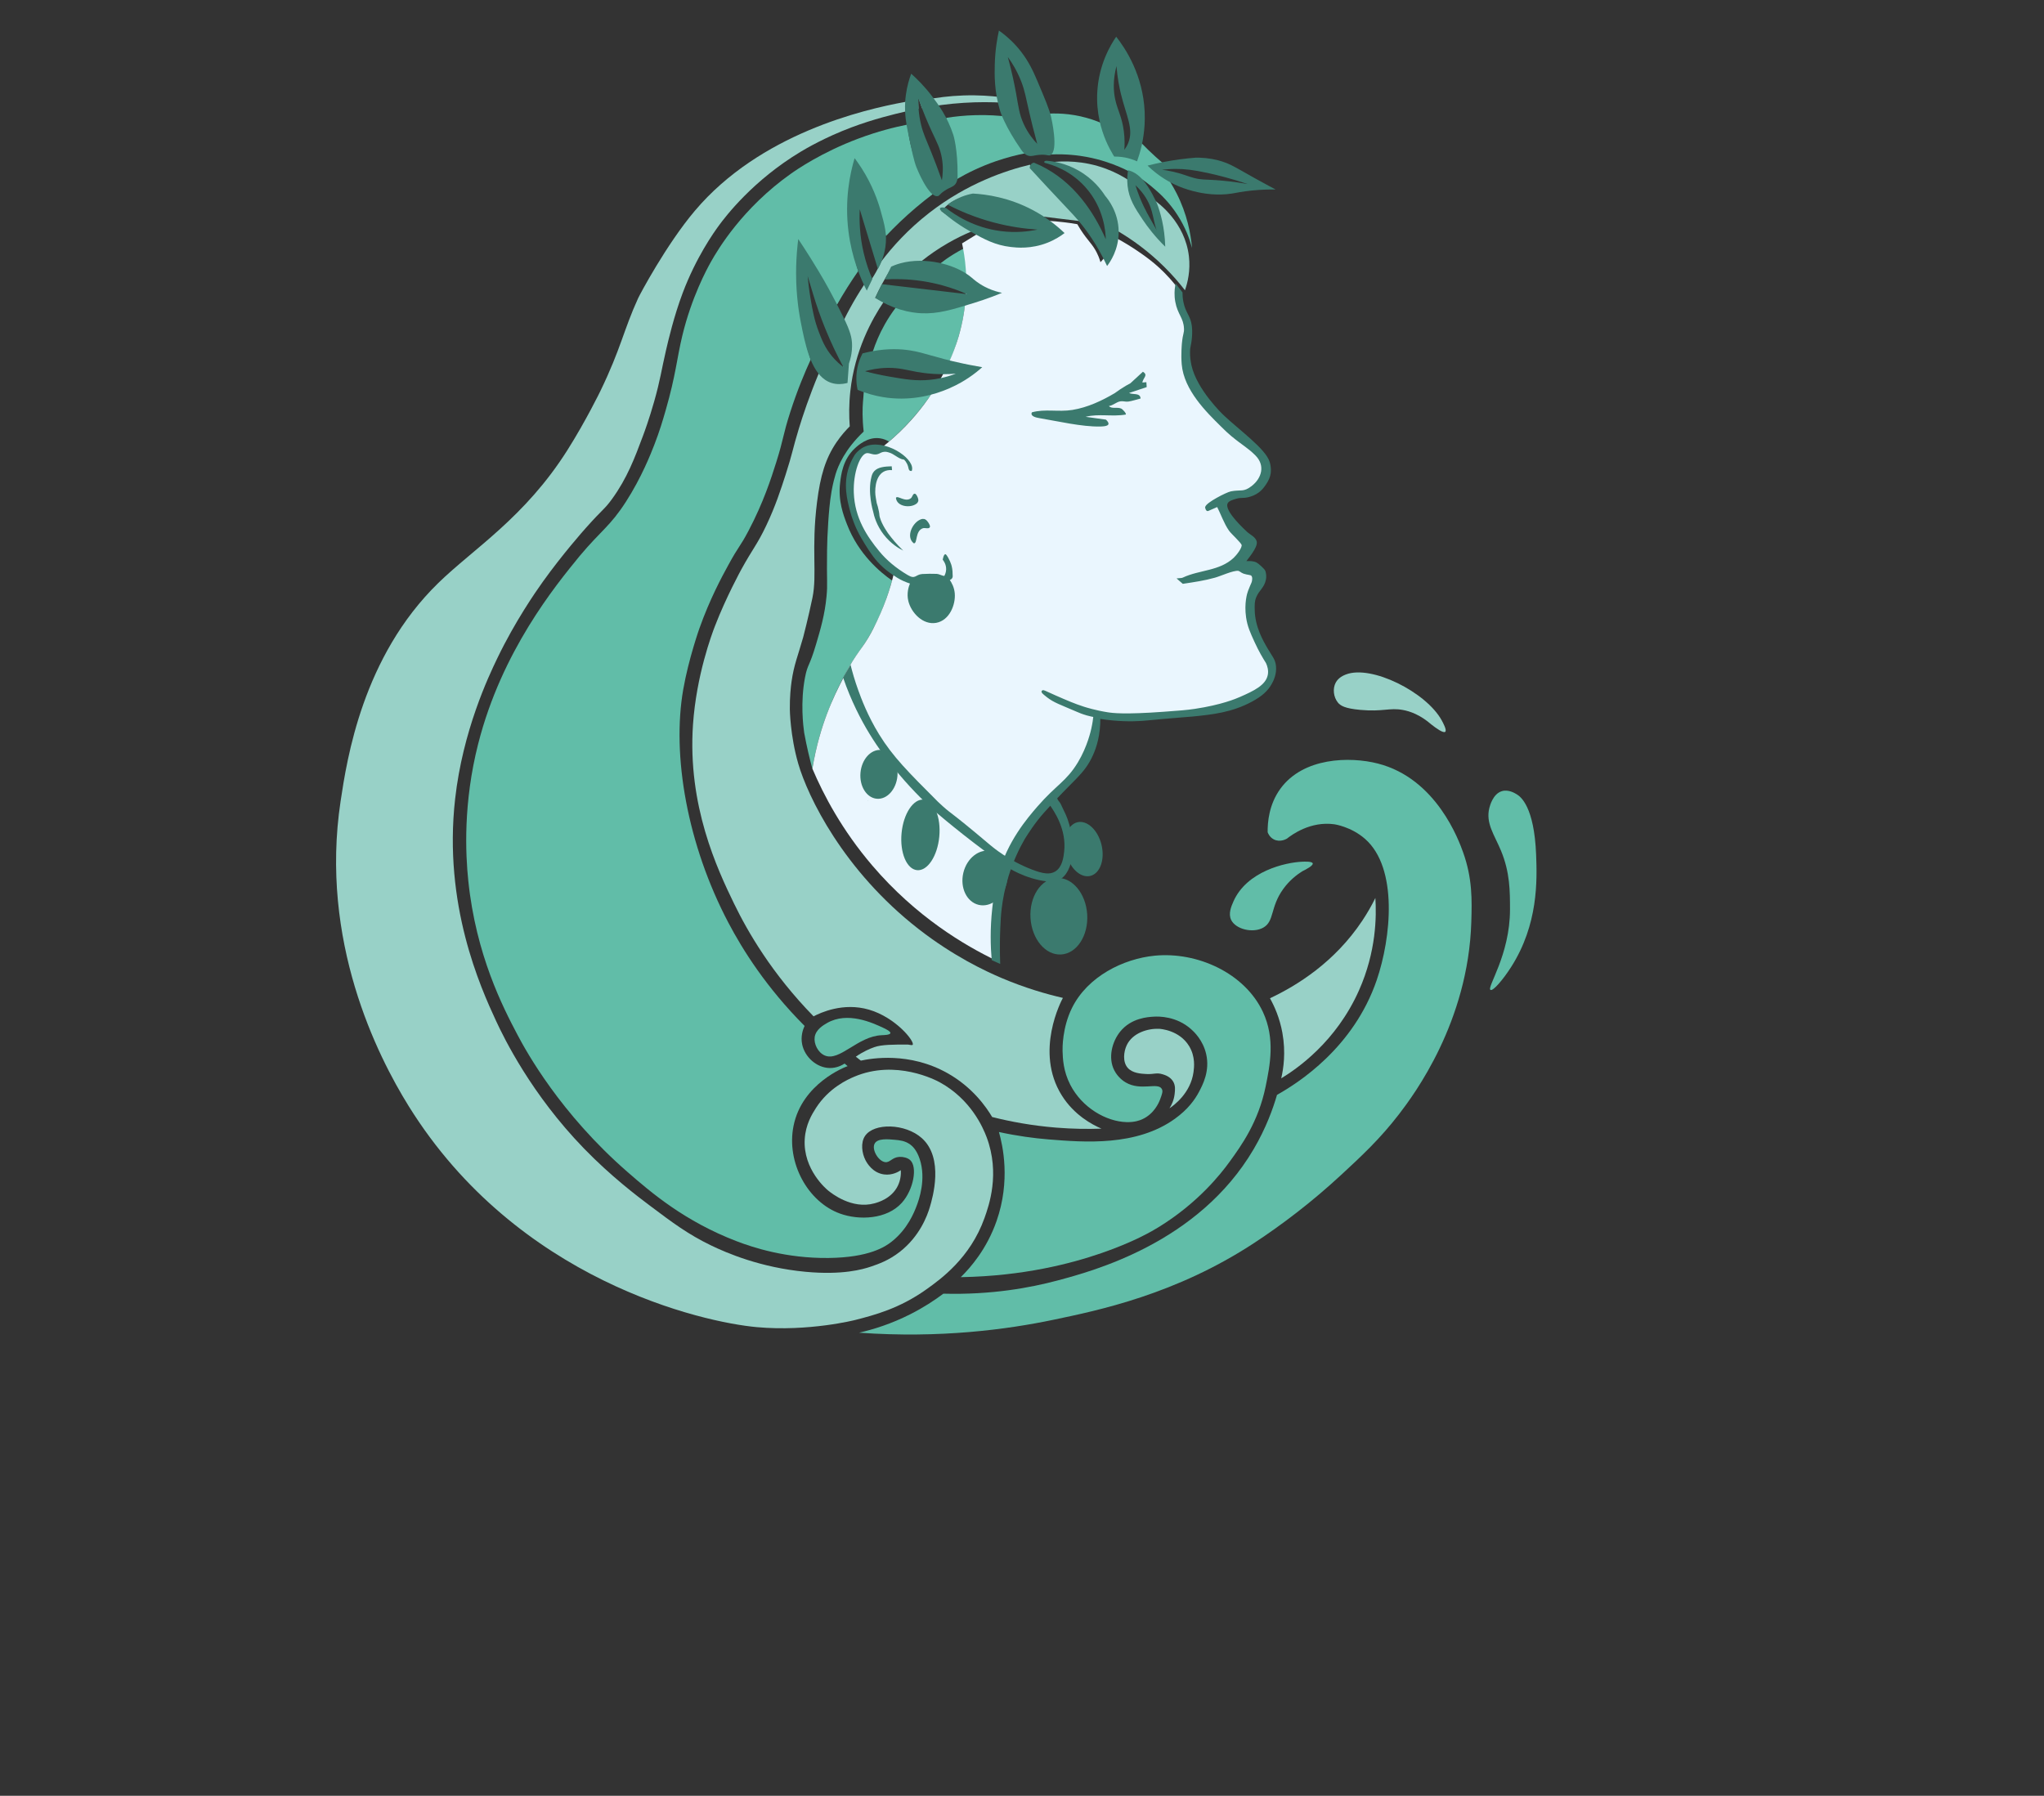 <svg viewBox="0 0 2330.67 2047.96" xmlns="http://www.w3.org/2000/svg">
  <rect x="0" y="0" width="2330.67" height="2047.96" fill="#333333" stroke="none"/>
  <defs>
    <style>
      .cls-1 {
        fill: #98d1c7;
      }

      .cls-2, .cls-3 {
        fill: #3b7a6e;
      }

      .cls-4 {
        fill: #61bda8;
      }

      .cls-3 {
        stroke: #3b7a6e;
        stroke-miterlimit: 10;
        stroke-width: 3px;
      }

      .cls-5 {
        fill: #eaf6fe;
      }
    </style>
  </defs>
  <g id="hair">
    <path d="M1484.84,993.66c-6.23,3.96-14.54,10.32-21.64,20.16-15.02,20.8-9.89,36.71-22.65,44.01-11.69,6.68-31.35,2.09-36.67-8.63-3.5-7.05-.05-15.24,2.48-21.03,15.22-34.78,59.52-44.59,78.12-45.44,3.01-.14,11.71-.54,12.37,1.9.69,2.55-7.74,6.95-12.01,9.04Z" class="cls-4"></path>
    <path d="M1721.78,1036.94c-.01-20.78-.03-42.04-10.22-66.67-7.48-18.06-17.73-31.4-13.33-48.87.58-2.32,4.03-16,14.21-19.13,7.45-2.29,14.78,2.2,17.14,3.64,4.24,2.6,19.81,13.79,21.98,68.8,1.16,29.47,2.46,79.54-28.44,128-9.05,14.19-20.6,27.84-23.56,26.22-4.75-2.6,22.26-39.39,22.22-92Z" class="cls-4"></path>
    <path d="M1462.26,1177.94c-3.12-17.27-9.25-30.68-14.17-39.5,30.54-14.39,73.64-40.89,105.35-88.61,5.78-8.7,10.67-17.33,14.82-25.72,1.35,20.85,1.08,60.96-18.67,105.33-26.24,58.97-70.85,89.47-88.67,100.33,2.55-10.97,5.37-29.52,1.33-51.83Z" class="cls-1"></path>
    <path d="M1005.38,1180.56c-27.63,1.19-47.95,30.45-65,23.11-7.78-3.35-12.52-13.29-11.44-20.89,1.23-8.69,9.96-13.72,14.11-16.11,23.4-13.48,51.91-.19,64,5.44,2.62,1.22,8.64,4.08,8.22,6.11-.44,2.12-7.62,2.24-9.89,2.33Z" class="cls-4"></path>
    <path d="M1078.9,134.42c9.9-1.59,21.28-2.8,33.89-3.11,13.75-.34,26.12.48,36.78,1.78,2.83,5.03,5.66,10.36,8.43,15.99,4.4,8.93,8.15,17.53,11.35,25.68-10.12,1.97-21.44,4.83-33.56,9-17.85,6.15-32.82,13.57-44.78,20.56-2.03-13.04-4.21-26.27-6.57-39.68-1.79-10.2-3.64-20.27-5.54-30.21Z" class="cls-4"></path>
    <path d="M1191.03,129.85c12.03-.95,28.9-.76,47.97,4.56,8.73,2.43,16.33,5.49,22.72,8.58.16,3.77.83,9.34,3.31,15.57,2.98,7.51,7.24,12.65,10.08,15.58,3.07-.45,7.2-.73,12-.17,4.16.49,7.64,1.47,10.31,2.43,1.37-4.41,2.74-8.81,4.11-13.22,2.62,2.72,5.36,5.46,8.22,8.22,5.49,5.3,10.92,10.18,16.22,14.67-2.04,1.04-4.07,2.07-6.11,3.11,2.56,2.79,5.11,5.58,7.67,8.37,4.73,6.47,9.56,14.04,14,22.78,12.1,23.81,16.26,46.27,17.67,62.42-2.54-9.55-7.31-23.16-16.67-37.64-9-13.93-18.99-23.62-26.44-29.82-4.87-4.26-12.09-10.04-21.56-15.78-4.58-2.77-24.7-14.64-54.56-20.36-10.06-1.93-24.19-3.73-41.25-3,.85-6.3,1.34-15.6-.86-26.47-1.67-8.26-4.39-14.95-6.83-19.83Z" class="cls-4"></path>
    <path d="M1143.86,117.1l6.46-5.04c-11.28-1.79-24.31-3.13-38.78-3.33-17.65-.25-33.32,1.25-46.44,3.33-6.78-1.3-13.56-2.59-20.33-3.89-4.3,2.7-8.59,5.41-12.89,8.11-47.94,8.75-165.37,36.35-239.51,124.03-32.82,38.81-63.04,96.07-64.67,99.61-16.67,36.39-19.6,57.47-43.11,106,0,0-16.39,33.83-37.56,67.33-48.59,76.89-106.94,112.31-147.22,151.56-86.46,84.23-104.16,200.58-111.44,248.83-24.07,159.47,41.72,290.02,77.68,347.86,123.75,199.06,335.19,246.44,397,252,59.2,5.33,112.07-8.17,112.07-8.17,22.2-5.67,50.68-13.19,81.04-34.83,16.28-11.6,50.16-35.75,66.44-81.56,4.99-14.03,17.95-50.48,2.44-92-4.18-11.2-18.1-43.28-53.44-62.67-4.35-2.39-50.21-26.6-97.67-6.33-7.28,3.11-28.91,12.69-43.67,35.83-4.31,6.76-11.66,18.59-12.67,35.33-2.09,34.73,25.1,57.32,26.82,58.69,3.82,3.07,26.86,21.57,52.57,14.53,4.06-1.11,19.46-5.33,26.67-19.83,3.57-7.18,3.73-14.08,3.5-18-2.05,1.41-9.47,6.15-19.17,4.83-12.98-1.76-19.45-12.94-21.17-16.33-4.01-7.91-5.69-19.71-.5-27.5,10.11-15.18,45.78-14.44,64.67,2.33,25.75,22.87,12.31,68.42,9.33,78.5-3.08,10.45-11.72,33.57-34.17,51.17-12.6,9.88-24.42,14-32.93,16.89-9.65,3.27-32.53,9.88-74.46,6-51.56-4.77-90.29-21.56-107.78-30-26.58-12.84-43.82-25.85-69.78-45.33-14.3-10.73-44.63-33.67-75.33-65.33-60.04-61.92-91.18-125.93-100.22-145.44-17.87-38.6-60.32-132.53-46.67-253.33,8.76-77.55,37.82-139,48.22-160.56,20.27-42.03,43.54-75.44,51.56-86.67,22.65-31.71,46.93-59.04,49.78-62.22,19.5-21.84,20.52-20.31,29.33-32.44,17.28-23.79,25.95-46.99,35.26-71.92,1.69-4.52,7.1-19.2,12.76-39.13,7.08-24.92,8.3-35.99,13.53-58.51,2.55-10.98,9-38.79,19-65.33,15.36-40.78,35.49-69.04,41.33-77,7.56-10.3,38.65-51.31,93.32-84.18,5.75-3.46,27.44-16.28,57.67-27.67,25.59-9.64,49.32-15.24,61.17-18,6.31-1.47,11.6-2.59,15.35-3.35-.14-4.55-.28-9.09-.42-13.64,1.5,4.33,3,8.67,4.5,13,13.97-2.69,29.9-4.94,47.53-6.06,16.45-1.05,31.55-.93,44.99-.18Z" class="cls-1"></path>
    <path d="M1333.49,1263.94c4.28-2.88,24.21-16.92,27.44-41.56.66-5.05,2.27-17.3-5-29.33-11.15-18.45-33.13-19.73-34.33-19.78-12.68-.53-30.24,4.57-36.89,18.78-3.38,7.23-4.85,18.77,1.11,25.67,5.39,6.24,15.21,6.78,21.22,7.11,8.9.49,11.6-1.92,18.78.33,2.67.84,8.47,2.66,11.78,8.11,2.86,4.73,2.31,9.65,1.78,14.33-.78,6.89-3.39,12.42-5.89,16.33Z" class="cls-1"></path>
    <path d="M1125.51,272.5c-11.18,3.53-24.45,8.96-38.31,17.5-5.87,3.61-11.11,7.34-15.78,11,36.21,26.35,34.84,33.45,33.99,35.21-2.23,4.58-18.61,2.58-51.36-.75-8.49-.86-15.59-1.82-20.7-2.57-4.09,6.11-8.17,12.22-12.26,18.33-4.02,5.34-8.2,11.55-12.22,18.67-6.32,11.2-10.61,21.76-13.56,30.78-7.05,9.22-9.21,17.1-9.89,22.56-.77,6.18.26,10.11-.56,24.28-.29,5-.58,7.42-.83,10.5-.63,7.81-.92,19.16.78,34.14-21.63,20.57-29.11,39.12-32,48.5-.96,3.12-3,10.4-4.61,19.53-2.19,12.47-3.14,25.94-3.73,34.34-.03.41-.05.71-.06.92-.87,12.86-1.23,23.15-1.35,31.85-.51,36.88.76,38.26-.57,52.51-1.97,21.06-6.79,37.41-11.85,54.54-7.95,26.93-9.67,22.52-12.67,38-5.53,28.59-2.04,55.97-.99,63.35h0c3,16.35,6.39,30.21,9.33,40.95,1.39-8.62,3.71-20.83,7.69-35.18,3.59-12.97,12.45-41.84,31.79-76.53,13.69-24.56,17.21-23.96,28.8-45.84,12.21-23.05,18.88-43.49,22.58-57.01-13.34-9.38-38.28-29.91-51.42-64.22-3.96-10.33-10.33-26.63-7.78-47.56,1.05-8.62,3.02-26.38,16.97-39.18,3.45-3.17,14.33-13.14,28.13-11.32,4.59.61,8.19,2.34,10.56,3.77,11.02-9.46,34.21-30.82,54.05-62.94,7.47-12.1,12.02-21.81,13.38-24.75,12.7-27.42,17.49-52.17,19.49-69.13,4.94-2.99,9.89-5.98,14.83-8.97-1.08-2.28-2.19-4.58-3.33-6.89-2.58-5.21-5.19-10.26-7.82-15.12-1.17-3.67-2.33-9.25-1.25-15.75,2.99-18,20.39-26.51,22.5-27.5ZM1072.75,433.54c-15.71,15.04-51.21,4.53-62.67-1.11-1.69-.83-8.28-4.22-17.73-6.96-3.19-.92-5.82-1.52-7.46-1.87,1.81-1.73,4.71-4.05,8.75-5.39,5.78-1.93,10.87-.87,13.11-.44,10,1.91,20.36,1.06,30.44,2.44,9.58,1.31,23.38,2.99,41.33,4.44-1.76,4.54-4.1,7.28-5.78,8.89Z" class="cls-4"></path>
    <path d="M1095.49,1456.5c71.81-1.25,126.16-15.62,160.44-27.44,36.95-12.74,57.6-24.94,65.11-29.56,45.23-27.78,71.22-61.12,80.79-74.32,13.46-18.55,33.02-45.51,41.33-86.22,4.92-24.07,11.11-54.38-3.12-84.9-20.54-44.05-74.49-68.99-123.5-64.17-35.48,3.49-76.27,23.48-94.17,59.5-11.27,22.69-10.85,46.5-10.78,49.11.24,8.7.8,23.01,8.78,38.56,13.51,26.32,41.02,41.95,64.06,42.61,9.31.27,15.19-1.98,17.83-3.17,13.89-6.23,19.25-19.26,20.44-22.44,2.4-6.4,3.61-9.61,2-12.33-4.62-7.82-23.76,2.85-41.17-7.33-1.34-.78-8.61-5.16-13-13.83-7.35-14.51-2.41-32.65,6.67-44,12.56-15.7,31.75-16.79,38.5-17.17,5.6-.32,25.71-.65,42.5,14.33,3.09,2.76,13.54,12.35,17.17,28.5,4.33,19.27-3.97,34.92-8.37,43.22-4.44,8.36-12.24,19.55-27.29,30.39-43.95,31.65-103.24,26.85-144,23.56-16.65-1.35-35.73-3.88-56.67-8.44,4.32,15.28,13.44,55.44-2.74,101.61-11.18,31.91-29.64,53-40.82,63.94Z" class="cls-4"></path>
    <path d="M545.32,847.94c-17.27,67.88-14.56,125.65-11.33,156.67,8.79,84.56,39.41,143.95,56.14,175.64,10.17,19.27,48.75,89.46,125.08,156.03,27.22,23.74,65.58,56.6,124.92,79.31,18.17,6.95,56.16,19.58,104.65,19.03,46.63-.53,64.83-12.98,72-18.67,18.24-14.48,25.6-33.32,28.54-41.11,2.4-6.37,11.04-30.18,3.33-53.17-3.57-10.64-8.54-14.84-10.83-16.5-5.88-4.26-12.03-4.83-17.5-5.33-7.94-.73-19.69-1.82-23,4.33-3.7,6.87,4.41,20.38,12.17,21.17,5.45.55,7.7-5.5,16-6,4.29-.26,9.32,1.02,12.17,3.5,8.86,7.75,4.02,33.96-9.33,48.83-17.1,19.04-48.75,20.19-70.5,12.33-36.73-13.28-61.43-58.11-53-100,9.75-48.43,58.58-67.05,61.67-68.17-1.14-.97-2.28-1.94-3.42-2.92-2.91,1.86-9.08,5.23-17.08,5.08-14.8-.28-28.32-12.45-31.33-26.92-1.95-9.35.98-17.27,2.75-21.08-43.8-43.96-70.66-86.93-86.79-117.54-47.02-89.24-64.75-191.02-51.56-266.28,6.13-34.94,18.4-69.49,18.4-69.49,11.92-33.54,25.51-58.63,33-72.33,12.51-22.89,12.93-19.9,23-39,16.98-32.21,25.81-59.74,31.61-78.11,8.65-27.4,7.38-30.44,15.88-56.9,8.36-26.04,17.16-46.65,23.35-60.1-4.13-12.86-8.12-29.17-9.9-48.29-2.42-25.89.03-47.92,3.11-64,.05-1.5,1.06-2.79,2.44-3.17,1.21-.33,2.53.08,3.39,1.06,10.34,17.25,20.68,34.49,31.01,51.74,3.64-6.44,7.59-13.09,11.89-19.89,4.12-6.53,8.25-12.71,12.33-18.56-3.96-12.9-8.24-32.2-7.57-55.79.56-19.78,4.43-36.13,8.17-47.83.61-1.28,1.22-2.56,1.83-3.83,1.1.82,2.72,2.1,4.5,3.83,8.88,8.65,11.33,18.54,15.06,31.75,2.03,7.2,5.19,18.05,9.62,31.93,10.01-10.64,21.48-21.72,34.56-32.78,6.32-5.34,12.56-10.3,18.67-14.89-5.27-7.64-10.9-17.17-15.82-28.6-8.48-19.68-11.68-37.65-12.9-50.85-14.78,2.95-33.89,7.72-55.44,15.78-42.52,15.89-71.15,35.8-77.39,40.22-55.26,39.12-83.26,86.29-91.17,100.39-4.88,8.69-22.12,40.48-32.67,84.22-6.35,26.33-7.3,44.68-19.11,85.56-3.26,11.28-6.78,23.37-12.89,39.11-3.95,10.18-14.57,37.2-32.22,64.67-18.23,28.36-27.98,32.34-53,62.22h0c-27.82,34.01-88.68,108.38-115.47,213.69Z" class="cls-4"></path>
    <path d="M1197.97,185.04c14.1-1.61,37.29-2.19,62.97,7.36,10.14,3.77,18.64,8.36,25.53,12.81,1.19,8.25,3.78,19.57,9.81,31.86,9.19,18.74,21.85,30.56,29.69,36.81-.72-9.23-2.34-19.99-5.69-31.69-1.51-5.28-3.21-10.16-4.97-14.64,5.88,4.13,35.83,26.09,40.33,64.67,1.92,16.5-1.49,30.22-4.5,38.8-6.57-8.49-14.35-17.51-23.53-26.61-18.41-18.24-36.95-31.34-52.67-40.67-2.59-9.24-7.07-20.91-15.14-32.86-20.3-30.06-49.72-41.79-61.83-45.83Z" class="cls-1"></path>
    <path d="M1632.11,826.22c-12.99-11.28-24.53-15.11-32.49-16.57-15.43-2.82-22.8,2.3-48.68-.1-17.7-1.64-22.69-4.82-25.67-8.67-4.63-5.96-5.98-15.52-2.17-22.5,3.18-5.83,9.06-8.21,11.5-9.17,29.09-11.34,91.72,20.12,109.33,52.33,1.47,2.69,6.1,11.16,4,13-2.15,1.88-10.37-4.04-15.83-8.33Z" class="cls-1"></path>
    <path d="M979.54,1519.83c16.2-3.69,36.48-9.95,58.33-21,15.03-7.59,27.62-15.84,37.83-23.5,55.41,1.5,99.78-6.97,129.74-14.94,40.81-10.87,161.14-42.85,224-149.78,14.38-24.45,22.25-46.81,26.67-62,24.07-13.54,87.34-53.61,113.76-131.06,16.37-47.97,24.45-127.44-13.22-160.72-15.93-14.07-34.99-16.78-34.99-16.78-27.39-3.89-48.78,12.02-54.22,16.33-.39.24-7.69,4.64-14.96.89-4.85-2.5-6.62-7.05-7.04-8.22-.12-11.25,1.43-31.47,14.44-49.44,26.08-36.03,79.3-36.99,111.11-28.89,67.22,17.13,92.72,88.44,97.33,101.33,10.62,29.69,10.11,54.06,9.33,79.56-3.47,113.96-65.28,196.7-82.22,218.78-21.83,28.44-42.88,47.92-66,69.33-34.6,32.05-68.44,57.42-98.67,77.33-89.8,59.16-178.6,77.38-229.33,88-52.86,11.06-129.26,21.41-221.9,14.78Z" class="cls-4"></path>
    <path d="M1210.65,1249.14c-31.33-50.1-.09-108.54,1.33-111.11-18.69-4.3-42.86-11.2-69.89-22.68-18.76-7.97-54.96-24.96-94.55-55.77-86.13-67.01-126.48-151.24-137.33-188.67-9.27-31.98-9.6-62.01-9.6-62.01-.15-14.11,1.08-25.47,2-31.86,2.76-19.2,7-28.33,13.25-50.39,0,0,0,0,0,0,0,0,6.03-23.11,10.55-45,5.51-26.67-1.5-55.72,5.24-109.18,3.75-29.75,9.54-49.55,22.21-68.15,5.51-8.09,11.06-14.11,15.07-18.07-.9-11.93-.95-25.44.67-40.17,5.11-46.43,24.27-81.49,38.33-102.28-3.34-1.37-6.68-2.73-10.01-4.1,4.54-9.94,10.81-22.13,19.35-35.4,4.28.23,9.77.14,16.01-.99,7.5-1.35,13.55-3.72,17.88-5.82,8.3-6.62,18.33-13.72,30.17-20.5,9.33-5.35,18.22-9.6,26.33-13-5.95-4.09-11.96-8.19-18.04-12.29-5.42-3.65-10.81-7.26-16.19-10.82,2.68-3.4,5.57-6.14,8.55-8.34,35.38-26.21,99.17,10.1,106.54,14.4,14.12,1.72,28.24,3.44,42.35,5.15-18.89-21.41-37.78-42.81-56.67-64.22-27.52,6.64-71.1,21.11-114.49,54.79-24.37,18.92-42.19,38.87-54.81,55.53-1.67,3.8-3.66,7.87-6.04,12.1-3.35,5.95-6.84,11.11-10.17,15.5-1.07-.44-2.14-.88-3.21-1.32-2.89,4.39-5.79,8.98-8.67,13.78-5.36,8.95-10.08,17.66-14.22,26-.36,19.24-.71,38.47-1.07,57.71-9.28,1.24-18.56,2.47-27.83,3.71-10.94,26.25-18.2,48.12-22.82,63.25-7,22.94-7.29,28.35-15,52.22-5.7,17.66-11.66,36.09-22.04,57.99-10.48,22.1-15.17,25.99-28.56,50.33,0,0-17.35,31.54-30.18,64.9-3.34,8.69-21.03,55.67-24.89,112-6.33,92.34,27.61,164.52,46.74,203.99,15.71,32.42,43.35,80.16,90.74,128.71,7.75-4.03,33.67-16.25,63.25-7.61,30.49,8.91,52.26,36.3,49.78,40-.53.79-2.05.32-5.56-.22,0,0,0,0,0,0-16.05,0-29.86-.04-38.33,3-5.37,1.92-12.83,5.19-20.97,10.83,1.92,1.5,3.83,3,5.75,4.5,11.81-2.53,55.23-10.33,99.04,14.44,28.26,15.98,43.72,38.19,50.68,49.86,20.77,5.25,45.3,9.86,73,12.11,18.7,1.52,36.03,1.72,51.67,1.17-10.53-4.54-31.16-15.33-45.33-38Z" class="cls-1"></path>
  </g>
  <g id="face">
    <path d="M1449.91,754.96c-1.62-5.7-4.87-9.32-6.02-10.67-10.3-12.06-28.81-48.68-18-67.56,3.18-5.55,8.54-8.95,8.22-15.88-.15-3.2-1.56-8.35-5.33-10.34-3.01-1.59-5.18.08-9.11-1.78-.43-.2-4.27-2.07-5.56-5.11-2.9-6.87,9.94-13.23,9.33-22.67-.42-6.61-6.94-7.04-16.44-18.44-1.25-1.51-17.53-21.39-11.56-31.33,1.78-2.97,5.14-4.37,8-5.56,5.86-2.43,9.1-.94,16.22-2.6,2.13-.5,6.73-1.77,10.67-4.28,8.28-5.29,14.26-16.46,13.11-26.97-.52-4.74-2.56-10.04-13-20.7-13.32-13.6-19.23-14.42-32.98-25.7-3.76-3.08-20.72-17.3-35.17-40.72-6.41-10.39-9.62-15.58-11.13-21.75-6.1-24.99,11.05-39.07,1.94-57.5-2.35-4.75-6.79-9.52-7.67-18.33-.54-5.44.45-10.05,1.4-13.14-9-12.83-18.03-22.16-24.95-28.51-7.94-7.28-14.82-12.24-20.35-16.15-11-7.78-20.68-13.42-27.65-17.2-2,3.82-4.42,7.94-7.33,12.22-3.94,5.79-7.98,10.67-11.72,14.71-1.43-5.03-3.15-8.81-4.38-11.2-4.99-9.75-10.23-13.32-18.42-26.11-1.66-2.59-2.91-4.74-3.65-6.02-4.88-.83-9.99-1.58-15.33-2.22-6.21-.74-12.16-1.27-17.83-1.62.6,2.65,1.2,5.3,1.79,7.95-4.46,3.91-20.92,17.38-45.52,17.66-18.28.21-31.69-6.97-37.33-10.44l-17.16,10.57c1.56,7.21,3.38,17.46,4.27,29.87.98,13.7,1.7,42.22-8.17,76.17-1.11,3.82-6.64,22.45-18.67,45-7.18,13.47-14.56,24.34-20.67,32.5-5.9,7.86-13.01,16.41-21.5,25.17-8.97,9.25-17.77,16.97-25.83,23.33-1.68.37-4.19.96-7.22,1.79-6.85,1.88-12.08,3.71-12.83,4.17-10.25,6.26-18.85,26.23-17.5,47.45.75,11.82,6.15,22.95,16.94,45.22,6.69,13.8,11.77,20.93,17.17,27,6.27,7.05,12.48,11.99,17.06,15.21-2.8,12.5-6.12,23.15-9.17,31.67-.82,2.3-4.7,13.05-11.17,26.67-2.79,5.88-5.41,11.39-9.58,18.42-5.46,9.2-8.39,12.23-13.94,20.49-5.83,8.66-9.28,15.12-14.76,25.72-4.9,9.49-11.95,23.24-18.74,41.36-5.64,15.07-12.14,35.93-16.36,61.86,12.76,30.01,33.72,69.91,68.17,110.28,50.45,59.13,106.22,91.62,141.28,108.46-.68-10.29-1.13-24.38-.22-41.07,1.01-18.56,2.33-37.5,8.5-58.93,11.18-38.85,35.37-65.98,45.95-76.65,16.67-16.81,24.37-17.8,37.22-36.08,13.38-19.03,18.69-37.4,20.33-43.67,2.48-9.46,3.53-17.66,4-23.67,3.15.52,8.3,1.31,14.67,2,12.78,1.38,37.31,3.07,96.11-4.56,14.13-1.83,21.19-2.75,24.67-3.56,14.38-3.34,55.54-12.51,62.67-38.67.9-3.31,1.7-8.51.25-15.56Z" class="cls-5"></path>
    <path d="M1288.96,437.06c4.74-4.37,9.49-8.73,14.23-13.1,6.48,3.83.06,7.1-.63,12.27l4.58-.36.38,5.57-20.12,6.75c4.58,2.2,12.72-.55,13.17,6.27-4.44,1.1-9.63,2.89-14.1,3.51-3.07.42-5.73-.77-8.89-.29-4.74.72-8.37,4.75-13.13,5.35,3.04,3.64,9.29.84,13.95,2.9,1.64.72,6.33,5.67,5.23,6.83-15.22,2.69-30.88-1.24-45.79,2.57l23.23,3.23c7.14,6.96-.34,7.71-6.81,7.84-20.51.43-48.48-6.11-69.26-9.6-3.22-.54-10.74-2.04-8.37-6.57,14.96-4.2,30.29-.16,46.18-2.75,17.6-2.87,33.86-10.63,48.41-19.21.53-.31,2.83-2.12,6.17-4.34,4.87-3.23,8.99-5.52,11.55-6.87Z" class="cls-2"></path>
    <path d="M1029.87,627.9c-7.53-7.26-13.04-14.02-16.89-19.23,0,0-7.45-10.1-9.8-18.87-.67-2.49-.25-2.49-.96-6.35-.78-4.19-1.79-7.55-2.55-9.76-.6-4.02-1.63-8.04-1.68-12.45-.12-11.56,3.75-26.34,19.15-25.11l-.37-4.36c-7.55.24-15.36.72-19.82,5.44-2.1,2.23-2.78,4.67-3.23,6.4-4.74,18.1,1.81,39.51,1.81,39.51,1.13,5.57,4.02,16.07,12.17,26.6,7.95,10.27,17.1,15.67,22.16,18.19Z" class="cls-2"></path>
    <path d="M989.37,912.82l-.2.19c.06.2.1.4.17.59,0-.26.01-.52.03-.78ZM989.37,912.82l-.2.19c.06.2.1.4.17.59,0-.26.01-.52.03-.78ZM1215.39,929.34c-.29-.62-2.67-5.84-5.93-12.55-1.4-2.87-4.63-4.84-4.14-8.56-.64-.98-1.28-1.96-1.92-2.94-2.68,3.53-5.36,7.06-8.04,10.58,7.16,9.39,20.97,30.49,18.02,55.56-.73,6.25-2.07,17.62-10.31,22.53-6.18,3.68-14.05,2.4-26.24-2.27-26.8-10.27-44.91-25.59-47.56-27.83-52.55-44.43-42.13-32.9-59.84-49.58h0c-33.95-33.95-51.44-51.45-67.03-76.78-13.22-21.49-20.42-41.07-23.64-49.98-4.17-11.52-7.01-21.62-8.94-29.46-1.72,3.02-3.45,6.04-5.17,9.08-1.09,1.92-2.17,3.84-3.25,5.75,9.13,26.51,20.15,47.7,29.74,63.47,11.18,18.41,21.56,31.35,28.38,39.81,16.23,20.11,32.6,36.63,47.56,49.99,10.65,9.04,44.82,37.73,81.44,62.66,0,0,19.67,13.39,45.33,16.33,4.36.5,9.81.56,14.95-2.36,2.93-1.67,6.04-4.45,8.89-9.89,11.36-21.64,2.26-53.69-2.3-63.56ZM989.37,912.82l-.2.19c.06.2.1.4.17.59,0-.26.01-.52.03-.78ZM989.37,912.82l-.2.19c.06.2.1.4.17.59,0-.26.01-.52.03-.78ZM989.37,912.82l-.2.19c.06.2.1.4.17.59,0-.26.01-.52.03-.78ZM989.37,912.82l-.2.19c.06.2.1.4.17.59,0-.26.01-.52.03-.78Z" class="cls-2"></path>
    <path d="M1393.95,474.33s-30.67-28.95-36.88-57.52c-2.49-11.45-1.39-19.55-1.39-19.55.49-3.64,1.19-5.36,1.72-10.33.23-2.17.92-8.54.13-14.85-1.47-11.84-6.97-14.2-9.61-27.32-.91-4.55-1.08-8.37-1.08-10.83-1.83-2.36-3.66-4.71-5.49-7.07-.53,3.65-1.07,9.75.24,16.99,2.54,14.13,9.34,17.86,9.95,30.69.28,5.98-1.23,5.33-2.37,17.14,0,0-1.19,12.37-.22,23.7,2.46,28.71,27.67,53.53,44.17,69.77,5.08,5,7.62,7.5,11.6,10.81,13.39,11.12,18.89,13.37,27.88,22.41,11.87,11.94,7.95,27.45-4.52,37.14-9.87,7.68-13.56,4.12-24.31,6.32-4.82.99-27.69,12.65-28.19,17.03-.02.19.91,2.62,1.47,2.5l11.58-5.06c4.38,8.5,8.53,20.3,13.93,27.96,2.67,3.78,13.57,13.41,14.62,16.69,1.3,4.11-6.45,13.53-9.54,16.39-16.72,15.53-39.33,13.8-58.24,22.69-1.29.61-2.74.72-4.13.83l3.88,3.37c12.15-1.84,23.91-3.53,35.77-6.87,6.86-1.93,20.69-8.38,26.91-7.87,2.29.19,4.07,2.44,6.61,3.3,4.75,1.6,7.89,1.12,9.45,2.73,2.36,2.45,1.2,7.09.97,8.11-.27,1.19-.52,1.41-2.19,5.35,0,0-.39.93-2.14,5.29-1.03,2.57-4.43,13.9-2.19,29.49,1.46,10.14,4.56,16.91,9.67,28.08,4.68,10.23,9.42,18.24,12.86,23.61,1.62,3.49,3.3,8.63,2.25,14.31-2.38,12.84-17.06,19.56-32.51,26.37-4.89,2.15-21.46,9.17-51.94,13.74-9.58,1.44-18.37,2.07-35.94,3.35-44.86,3.25-58.33,1.43-63.97.54-13.72-2.15-24.69-5.58-27.33-6.42-10.62-3.38-19.82-7.41-32.22-12.83-4.93-2.16-9.01-4.02-11.85-5.33-.92-.38-2.08-.78-2.26-.5-.42.66,4.65,4.55,5.67,5.33,8.01,6.16,14.22,7.92,33.5,16.28,2.23.97,6.06,2.64,11.44,4.17,3.56,1.01,6.55,1.6,8.56,1.94-.38,3.69-1.08,8.83-2.42,14.85-.43,1.92-4.45,20.65-15.46,38.9-13.27,21.99-25,26.03-46.16,50.41-12,13.82-34,39.55-44.45,76.97-4.18,14.98-5.7,28.02-6.85,38.5-2.6,23.71-1.91,43.7-.7,57.89l6.67,3c-.48-15.28-.23-28.36.22-38.62.38-8.77.65-14.47,1.56-22.16,1.26-10.64,3.56-23.2,7.78-36.95,5.41-17.65,12.4-32.11,18.76-43.17,4.21-6.6,11.21-17.96,22.12-30.25,34.27-38.6,45.34-42.8,55.46-64.96,3.95-8.64,8.65-22.62,8.39-42.7,20.96,3.39,37.55,3.29,49.08,2.5,5.29-.36,7.52-.73,24.88-2.28,23.25-2.07,25.51-1.97,33.53-2.78,21.86-2.21,43.76-4.62,66.13-16.69,11.05-5.96,17.98-11.99,22.36-20.27,1.53-2.89,5.17-9.99,4.32-18.82-.7-7.29-3.94-10.28-9.34-19.48-5.13-8.73-14.46-24.98-14.91-44.08-.15-6.48-.25-10.56,1.77-15.58,3.47-8.61,9.39-11.01,11.08-20.3.45-2.45.36-5.24-.57-8.58-.48-1.71-7.69-8.22-9.51-9.02-4.15-1.84-9.64-1.56-14.06-1.07,3.52-4.92,15.01-17.97,13.57-23.9-1.02-4.26-7.25-7.07-10.58-10.18-11.32-10.57-26.19-26.18-22.51-34.1,1.64-3.53,6.62-4.95,11.09-6.22,6.01-1.71,7.81-.1,14.52-1.98,2.18-.61,6.32-1.82,10.66-5.07,2.75-2.06,5.09-4.76,7.82-8.82,2.72-4.04,4.35-7.87,4.95-11.86,0,0,.92-5.89-1.16-12.44-4.55-14.38-34.13-35.55-52.36-52.76Z" class="cls-3"></path>
    <path d="M1088.67,676.65c-.61-6.92-3.56-12.17-5.61-15.17.83-.36,2.07-1.06,2.8-2.39.82-1.5.32-3,.34-4.5.05-4.46-.75-8.15-1.53-10.75-.67-1.95-1.72-4.63-3.39-7.65-2.24-4.05-3.07-4.17-3.4-4.15-1.88.13-2.83,5.65-2.93,6.29.93,1.13,4.09,5.24,3.89,11.11-.12,3.42-1.32,6.01-2.11,7.4-2.87-.27-5.75-2.19-8.52-2.38-3.46-.23-13.1-.13-16.65.16-8,.66-7.54,6.49-16.45,1.23-13.77-8.13-24.28-17.12-32.56-27.2-13.61-16.57-27.95-37.57-29-66.79-.82-22.65,7.07-44.24,14.98-45.11,3.51-.38,8.18,3.18,13.63.67,1.57-.72,3.53-2.1,6.65-2.22,1.97-.08,3.49.45,4.63.76,6.26,1.69,10.34,6.95,16.64,8.11.02-.03.06-.07.12-.09.76-.31,3.89,3.42,5.21,7.89.69,2.35.64,4.08,2.05,4.88.74.43,1.57.4,2.15.31.15-.41.4-1.17.48-2.14,1.1-13.32-31.63-34.83-53.5-25.77-5.43,2.25-9.17,5.97-11.56,8.94-2.02,3.12-4.84,8.05-7.04,14.51-6.72,19.8-1.99,37.73,1.23,49.95,2.02,7.67,5.74,18.76,12.91,31.17,1.01,1.78,2.54,4.4,4.5,7.51,5.79,9.17,11.26,17.71,20.61,26.08,4.34,3.87,8.05,6.42,10.29,7.94,3.46,2.35,7.14,4.88,12.45,7.3,3.03,1.38,5.67,2.31,7.59,2.92-1.47,3.59-3.97,11.21-1.83,20,3.23,13.29,16.63,27.58,31.78,24.83,15.09-2.74,22.29-20.67,21.15-33.67Z" class="cls-2"></path>
    <path d="M1050.35,592.13c.95-.32,1.84-.5,2.83-.27,3.2-.38,7.55,6.72,7.23,8.74-.52,3.3-5.68,1.08-7.87,1.76-9.38,2.91-6.11,17.81-10.59,17.25-9.54-7.32-1.34-24.23,8.39-27.47Z" class="cls-2"></path>
    <path d="M1045.16,574.29c.66-.53,1.2-1.09,1.49-1.91,1.74-2.12-1.38-8.49-2.97-9.19-2.61-1.14-3.37,3.59-4.86,4.85-6.38,5.4-15.58-3.75-17.22-.28.9,10.2,16.78,12.03,23.56,6.52Z" class="cls-2"></path>
  </g>
  <g id="leaves">
    <path d="M1089.59,209.64c2.13-3,2.27-6.33,2.3-8.87.32-31.04-4.85-46.86-4.85-46.86-6.79-20.8-17.07-34.64-23.96-43.77-8.83-11.69-17.6-20.3-24.1-26.07-2.12,5.69-4.75,14.09-6.11,24.48-.36,2.67-.59,5.25-.75,7.75-.79,13.69,1.22,24.99,3.31,35.11,4.4,21.37,6.65,32.04,9.63,39.58.72,1.83,13.85,34.38,24.06,32.69,2.39-.4,1.99-2.24,8.18-6.3,6.44-4.23,9.67-4.07,12.29-7.75ZM1074.01,205.66c-4.72-13.34-8.94-24.14-11.96-31.63-6.39-15.86-9.29-21.56-11.75-31.57-3.02-12.33-3.33-22.92-3.11-30.02,5.65,15.85,11.06,28.29,14.96,36.74,5.89,12.75,9.9,19.73,11.85,31.21,1.79,10.49.96,19.43,0,25.28Z" class="cls-2"></path>
    <path d="M1186.98,176.47c7.7-.3,8.47,1.57,10.74.42,9.69-4.92,1.18-41.86.69-43.93-2.01-8.52-6.55-19.35-15.71-40.95-4.34-10.23-9.45-21.47-18.39-33.04-1.64-2.11-3.4-4.24-5.31-6.37-7.43-8.31-14.73-14.07-19.97-17.76-2.04,9.17-4.28,22.26-4.72,38.12-.34,12.37-.7,31.03,6.09,53.63,0,0,5.16,17.2,24.17,44.38,1.55,2.22,3.68,5.07,7.3,6.38,4.44,1.6,7.09-.56,15.1-.88ZM1167.44,141.77c-5.27-11.35-6.08-20.02-8.78-34.96-1.79-9.9-4.7-24.27-9.48-41.79,4.47,6.12,10.6,15.66,15.48,28.43,3.96,10.36,4.93,17.21,9.09,35.21,1.96,8.5,4.9,20.67,8.95,35.4-4.35-4.56-10.44-11.93-15.26-22.3Z" class="cls-2"></path>
    <path d="M988.33,331.42c-7.53-14.67-17.11-37.71-20.85-67.37-4.62-36.68,1.85-66.51,6.98-83.68,2.03,2.69,4.83,6.55,7.91,11.35,12.76,19.91,18.81,38.06,21.68,48.27,4.64,16.55,7.66,27.32,5.49,41.9-1.64,10.98-5.54,19.5-8.53,24.91-6.89-22.71-13.79-45.41-20.68-68.12-.64,12.99-.09,30.08,4.41,49.45,2.71,11.67,6.3,21.78,9.92,30.19-2.11,4.37-4.22,8.73-6.33,13.1Z" class="cls-2"></path>
    <path d="M1142.56,333.93c-1.15.49-2.4.99-3.73,1.53-2.51,1.01-5.35,2.12-8.45,3.27-5.71,2.13-12.38,4.44-19.83,6.75-25.21,7.79-41.15,12.7-60.27,11.74-5.57-.28-13.87-1.18-23.91-4.25-.45-.14-.9-.28-1.35-.42-8.12-2.6-17.32-6.62-27.09-12.84,2.54-5.22,5.07-10.43,7.61-15.65,13.55,1.59,27.12,3.17,40.68,4.77,16.07,1.87,32.14,3.76,48.21,5.64,2.72.32,5.45.64,8.17.96-8.12-3.62-17.52-7.15-28.15-10.04-7.2-1.96-14.16-3.44-20.86-4.52-.96-.15-1.91-.3-2.85-.44-16.05-2.35-30.3-2.46-41.73-1.81,2.4-4.86,4.79-9.71,7.17-14.57,1.91-.86,5.66-2.45,10.55-3.8,13.98-3.84,29.78-3.62,44.35-.47,1.21.26,2.4.54,3.58.83,13.01,3.27,24.81,8.86,33.17,15.91,2.36,1.99,7.2,6.43,15.2,10.57,2.73,1.41,5.38,2.57,7.85,3.5,3,1.12,5.76,1.94,8.11,2.53,1.33.33,2.53.6,3.58.81Z" class="cls-2"></path>
    <path d="M1078.74,237.24c10.14,7.9,31.7,22.39,62.46,26.32,17.11,2.19,31.66.42,41.89-1.74-14.04-.87-31.21-3.09-50.27-8.17-21.29-5.67-38.85-13.29-52.3-20.28,3.8-2.87,9.11-6.25,15.93-8.95,4.78-1.89,9.18-3.01,12.87-3.68,15.56.85,41.2,4.39,68.56,18.97,15.63,8.33,27.5,17.96,35.99,26.09-4.33,3.31-10.87,7.63-19.54,11.04-18.63,7.32-34.91,5.63-41.69,4.85-18.1-2.09-30.41-8.92-45.16-17.11-10.05-5.58-22.31-13.54-35.08-24.86-.84-1.32-.64-1.97-.52-2.21.57-1.16,3.29-1.31,6.86-.26Z" class="cls-2"></path>
    <path d="M1305.22,127.69c-.92-20.84-6.27-38.68-12.61-52.91-6.94-15.58-15.06-26.82-19.87-32.93-6.48,9.48-19.73,31.6-21.55,62.79-.7,11.98.42,22.92,2.48,32.56,3.79,17.89,10.77,31.3,15.16,38.64.01.02.02.03.02.05.62,1.01,1.17,1.9,1.66,2.68.37-.01.73-.01,1.12-.01,2.17,0,4.65.13,7.34.47,1.26.15,2.58.35,3.94.62,2.35.46,4.53,1.02,6.52,1.65,2.71.82,5.09,1.77,7.1,2.68,3.58-9.9,7.58-24.2,8.58-41.6.27-4.67.33-9.57.1-14.67ZM1286.41,163.2c-1.46,3.55-3.26,6.15-4.39,7.63.37-4.95.59-12.48-.61-21.49-2.19-16.59-7.25-23.78-9.89-36.43-1.77-8.5-2.77-21.05,1.53-37.58,1.13,13.91,3.37,24.83,5.11,31.95,6.1,24.97,14.88,39.83,8.24,55.92Z" class="cls-2"></path>
    <path d="M1430.46,203.03c-13.27-7.39-20.39-11.68-26.51-14.68-3.55-1.75-6.77-3.06-10.66-4.29-3.04-.96-6.86-2-11.42-2.79-.18-.05-.38-.07-.58-.1-3.92-.67-8.38-1.18-13.37-1.34-1.33-.05-2.7-.07-4.11-.06-5.92.45-12.07,1.07-18.45,1.93-13.4,1.8-25.73,4.3-36.87,7.15,13.15,12.76,26.12,19.58,34.67,23.24,2.65,1.14,9.12,3.78,18,6.03,11.51,2.92,27.07,5.18,43.61,2.59,5.52-.86,11.51-2.32,22.86-3.46,11.37-1.15,20.75-1.26,26.92-1.15-5.24-2.77-13.7-7.29-24.09-13.07ZM1387.24,205.48c-14.08-.99-17.23-.28-25.68-2.5-7.78-2.04-12.51-4.58-23.88-7.15-5.37-1.21-9.81-1.89-12.67-2.26,3.74-.44,9.06-.9,15.44-.93,10.11-.05,19.96,1.01,36.46,4.58,11.94,2.59,27.54,6.54,45.75,12.69-14.81-2.64-26.92-3.83-35.4-4.42Z" class="cls-2"></path>
    <path d="M1319.3,232.18c3.77,9.97,8.75,26.68,9.36,49.17-.83-1.13-2.12-2.97-3.55-5.33-9.42-15.5-8.78-27.16-13.2-39.48-2.32-6.46-6.94-15.62-17.2-25.3,3.11,10.03,6.48,17.89,9.02,23.28,5.62,11.93,10.25,18.28,20.77,38.63,1.78,3.45,3.22,6.31,4.17,8.2-11.97-11.71-20.31-22.8-25.84-31.07-8.79-13.15-15.49-23.43-17.12-38.38-.81-7.45-.11-13.7.62-17.84,1.83.52,4.39,1.4,7.19,2.98,1.21.68,5.05,2.93,9.48,7.95,8.39,9.5,15.22,24.76,16.3,27.2Z" class="cls-2"></path>
    <path d="M971.11,387.39c-1.28-8.68-5.34-17.97-14.52-35.84-.02-.02-.04-.06-.05-.1-.02-.04-.04-.07-.06-.11-8.39-16.34-13.18-25.58-23.24-42.36-3.17-5.29-6.22-10.24-9.09-14.82-5.39-8.58-10.14-15.84-13.95-21.54-.05.38-.1.76-.13,1.13-.21,1.74-.42,3.47-.6,5.17-1.23,11.69-1.73,22.67-1.72,32.87.01,13.52.93,25.66,2.25,36.27.07.56.14,1.12.21,1.67.07.56.15,1.11.23,1.66.1.74.2,1.47.31,2.18.74,5.16,1.57,9.89,2.42,14.21,4.84,24.65,10.92,53.86,27.59,65.31,2.25,1.56,4.7,2.78,7.37,3.62,6.19,1.95,12.15,1.42,16.72.37.52-.11,1.04-.24,1.53-.37.42-5.71.83-11.41,1.26-17.12t0-.02c.12-1.63.24-3.28.36-4.91.79-2.26,1.67-5.13,2.35-8.51.18-.88.35-1.8.49-2.75.43-2.68.7-5.64.74-8.8.02-2.48-.12-4.83-.48-7.22ZM948.65,406.21c-7.83-9.4-11.31-18.15-14.72-26.96-5.46-14.1-7.47-25.63-9.74-39.02-1.76-10.39-2.7-19.13-3.24-25.34,2.11,7,4.23,14,6.34,21.01,3.71,12.34,8.31,25.65,14.03,39.65,6.54,16.01,13.51,30.37,20.37,43.06-3.51-2.64-8.29-6.67-13.05-12.39Z" class="cls-2"></path>
    <path d="M1106.02,416.19c-2.28-.45-4.71-.94-7.27-1.48-.43-.09-.86-.19-1.28-.28-31.82-6.78-42.84-12.14-59.37-14.76-10.41-1.67-25.04-2.54-43.56.89-1.21.22-2.44.46-3.69.73-.8.16-1.61.34-2.42.52-1.61.37-3.26.76-4.93,1.2-2.62,5-6.24,13.51-6.94,24.6-.01.22-.02.44-.03.65-.18,3.38-.06,6.49.23,9.29-.01.02,0,.03,0,.06.25,2.43.62,4.63,1.04,6.55.03.14.06.29.09.43.56.23,1.1.45,1.64.66.02.01.05.01.07.02,1.72.71,3.42,1.33,5.08,1.91.06.02.12.05.16.05,10.75,3.78,20.04,5.49,26.82,6.35.08.01.17.02.25.03,29.18,3.61,53.83-3.52,70.08-10.55,5.74-2.49,10.43-4.95,13.91-6.93,3.06-1.75,5.91-3.52,8.52-5.27,6.65-4.44,11.84-8.74,15.58-12.1-3.46-.59-8.23-1.43-13.98-2.57ZM1060.47,433.14c-15.6,1.57-27.95-.49-45.99-3.6-11.8-2.04-21.49-4.37-28.27-6.16,5.83-1.68,14.85-3.71,25.96-3.86,13.55-.17,21.89,2.58,33.41,4.63,10.13,1.8,25.09,3.48,44.3,2.02-12.03,4.54-22.27,6.26-29.41,6.97Z" class="cls-2"></path>
    <path d="M1178.99,185.51c2.44.99,4.87,2.07,7.3,3.24,38.71,18.68,61.35,53.92,74.58,84.09-.18-7.62-1.75-35.59-23.52-59.69-17.08-18.91-37.37-25.22-45.63-27.3-.14-.06-1.09-.48-1.12-1.08-.02-.61.95-1.37,2.53-1.48,7.73.59,21.69,2.69,36.63,11.19,16.72,9.51,26.12,22.19,30.4,28.86,3.32,3.86,15.2,18.59,15.39,40.81.18,20.73-9.93,34.97-13.19,39.2-11.48-24.66-24.05-41.66-33.57-52.74-6.44-7.5-11.53-12.34-35.32-37.95-8.18-8.8-14.85-16.06-19.25-20.86-.05-.36-.29-2.51,1.26-4.35,1.32-1.57,3.06-1.88,3.5-1.94Z" class="cls-2"></path>
  </g>
  <g id="Accessoires">
    <ellipse transform="translate(33.15 1802.57) rotate(-84.88)" ry="21.15" rx="27.92" cy="883.16" cx="1002.29" class="cls-2"></ellipse>
    <ellipse transform="translate(2 1906.48) rotate(-84.55)" ry="21.6" rx="40.41" cy="952.14" cx="1049.53" class="cls-2"></ellipse>
    <ellipse transform="translate(-107.18 1867.4) rotate(-76.86)" ry="25.42" rx="31.47" cy="1001.24" cx="1123.13" class="cls-2"></ellipse>
    <ellipse transform="translate(-60.32 74.06) rotate(-3.43)" ry="43.71" rx="32.39" cy="1044.92" cx="1207.32" class="cls-2"></ellipse>
    <ellipse transform="translate(-192.24 315.97) rotate(-13.53)" ry="31.47" rx="20.75" cy="968.35" cx="1235.82" class="cls-2"></ellipse>
    <path d="M1065.59,705.05c-11.83,1.58-22.15-11.28-24.14-22.64-1.32-7.57,1.17-13.9,2.62-16.91,3.04-1.65,9.25-4.49,17.57-4.64,7.31-.13,12.97,1.89,16.05,3.24,1.88,2.51,4.57,6.9,5.21,12.75,1.27,11.45-5.48,26.62-17.32,28.19Z" class="cls-2"></path>
    <ellipse transform="translate(-54.17 66.09) rotate(-3.07)" ry="39.35" rx="26.95" cy="1044.91" cx="1207.34" class="cls-2"></ellipse>
    <ellipse transform="translate(-9.59 1896.04) rotate(-83.94)" ry="17.37" rx="34.79" cy="953.35" cx="1049.26" class="cls-2"></ellipse>
    <ellipse transform="translate(-77.73 1907.79) rotate(-78.77)" ry="20.63" rx="27.24" cy="1001.24" cx="1123.13" class="cls-2"></ellipse>
    <ellipse transform="translate(49.78 1819.79) rotate(-85.9)" ry="17.53" rx="23.16" cy="883.16" cx="1002.29" class="cls-2"></ellipse>
    <path d="M1253.19,963.66c3.05,10.63,1.79,27.08-7.63,30.87-5.59,2.25-13.18-.31-17.89-4.68-3.28-3.05-4.71-6.54-5.33-8.44,1.22-5.22,2.29-12.45,1.67-21-.39-5.32-1.34-9.94-2.4-13.73,1.94-2.12,4.88-4.55,8.73-5.05,10.01-1.3,19.76,11.25,22.85,22.03Z" class="cls-2"></path>
  </g>
</svg>